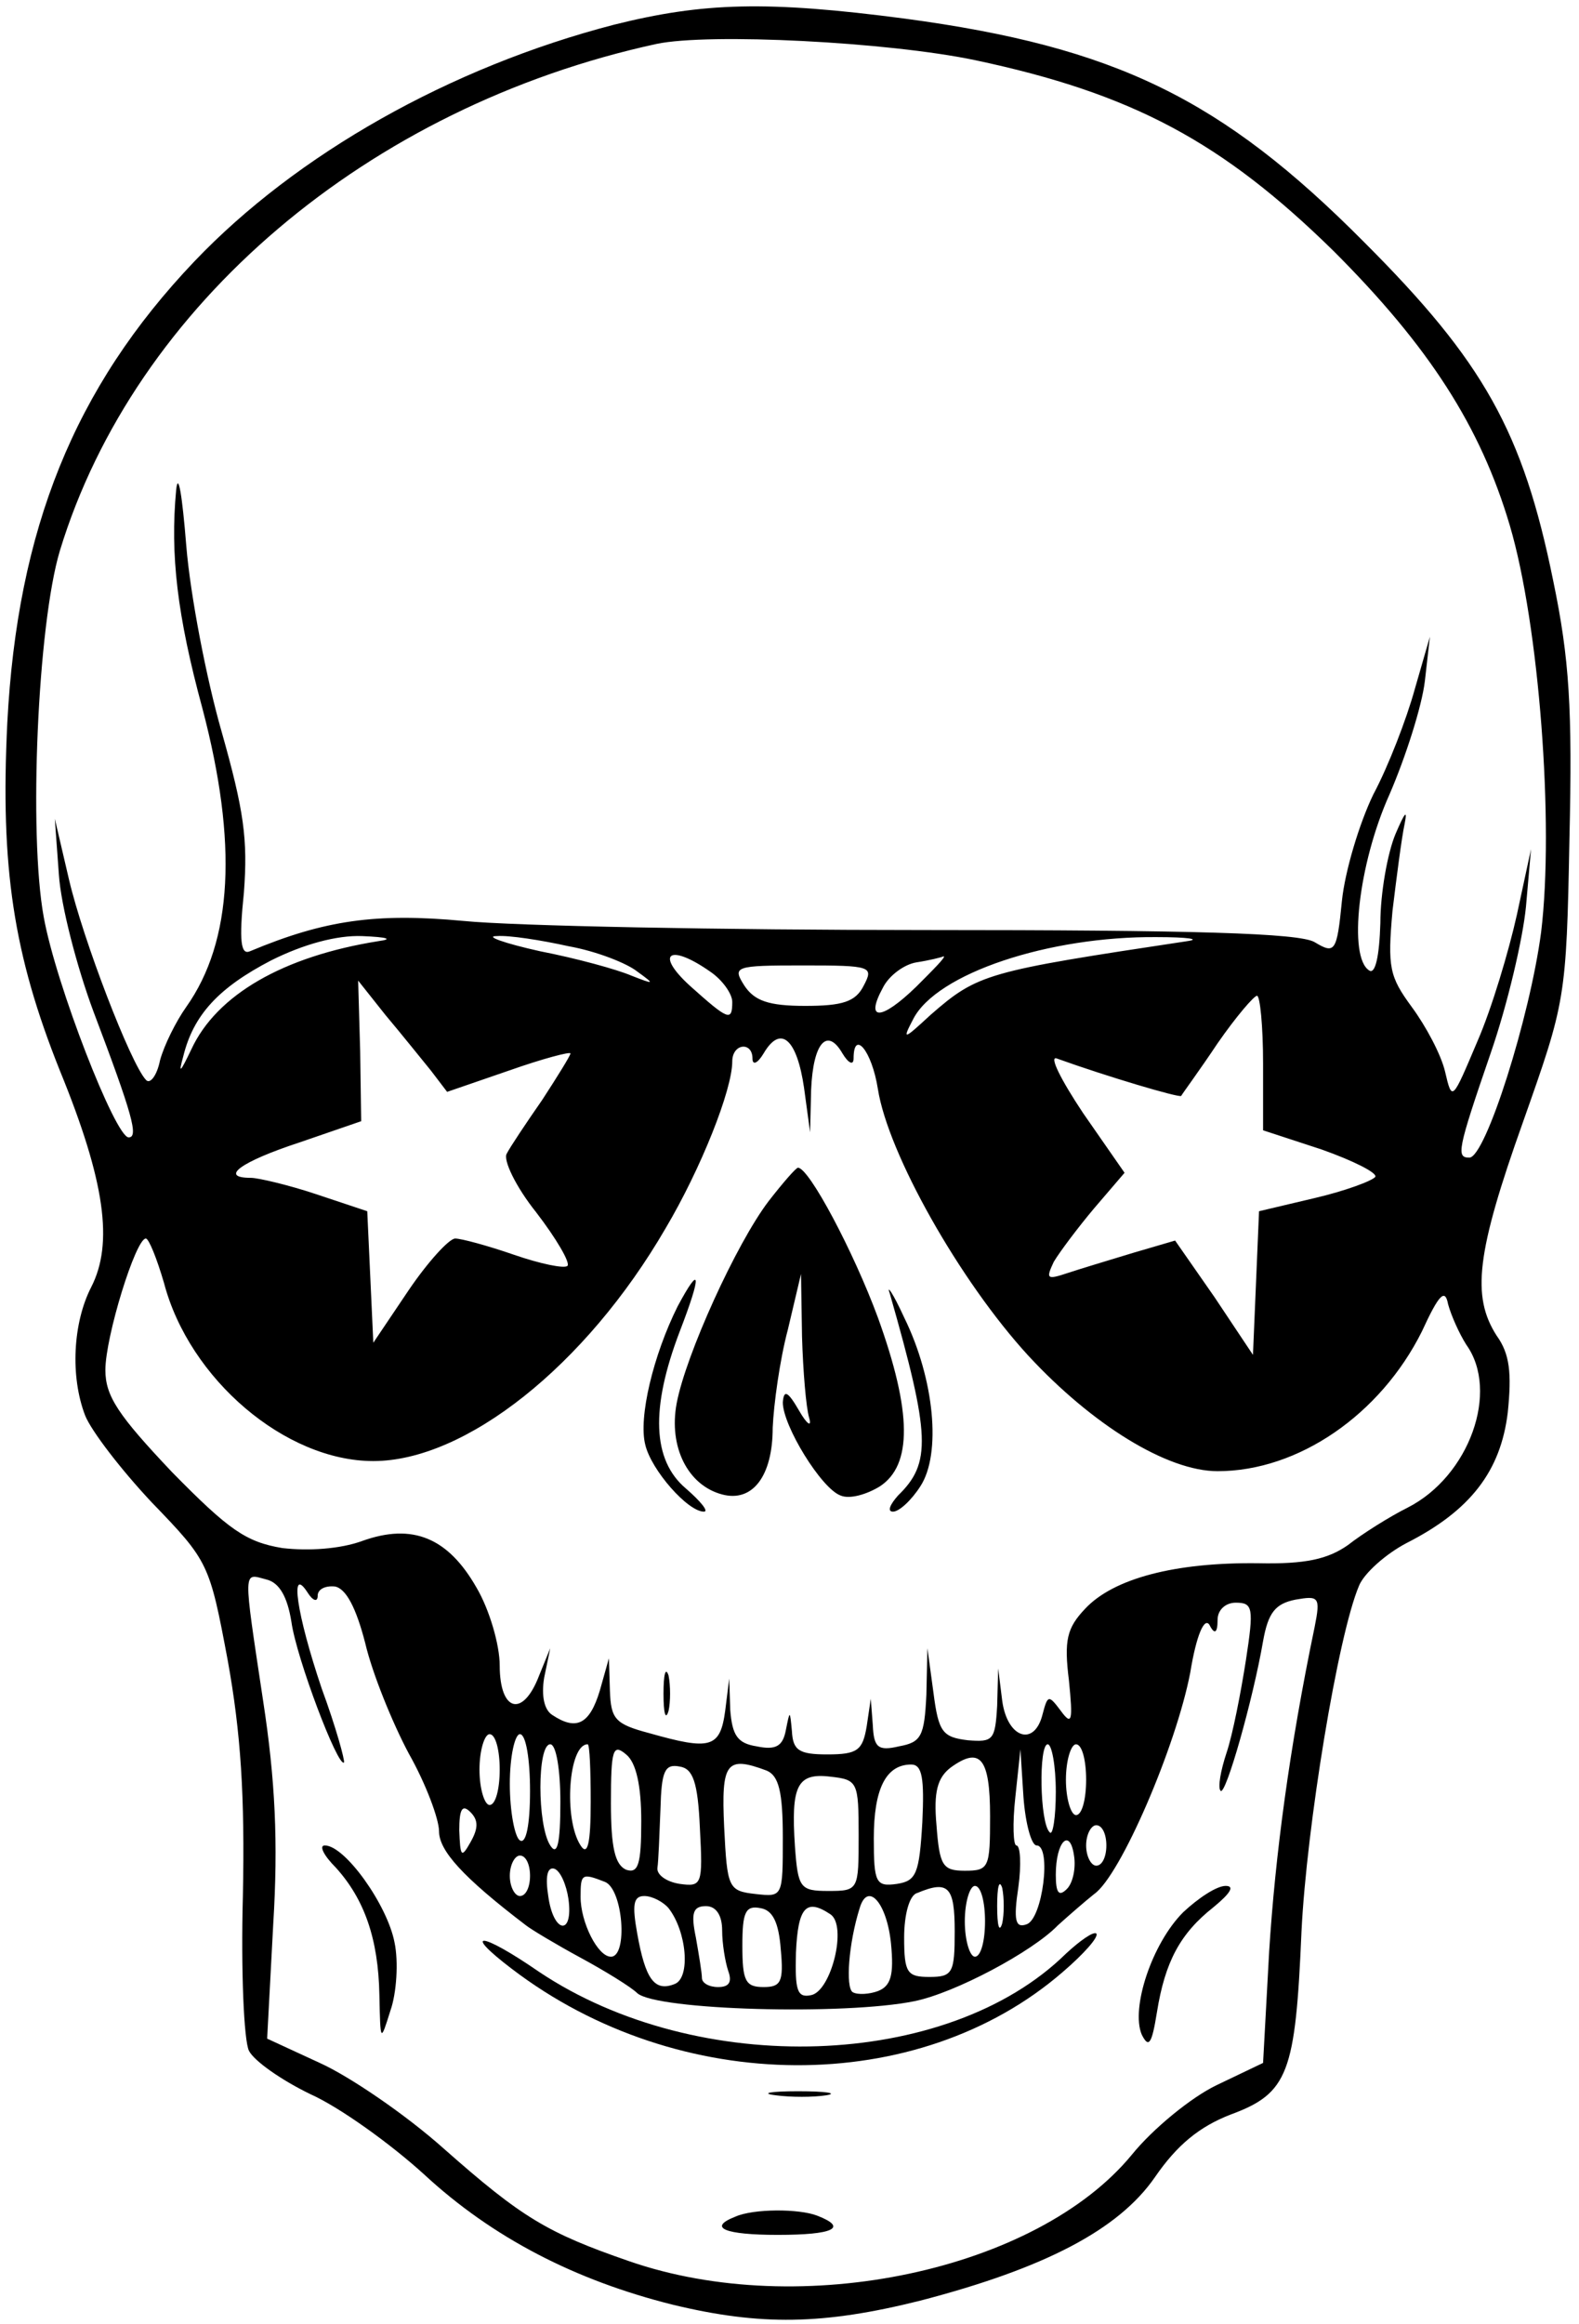 <?xml version="1.0" encoding="UTF-8"?> <svg xmlns="http://www.w3.org/2000/svg" width="174" height="256" viewBox="0 0 174 256" fill="none"><path d="M67.656 2.723C49.606 7.403 32.67 16.985 21.417 28.795C8.158 42.722 1.919 58.321 0.805 79.602C0.025 95.535 1.473 105.117 6.598 117.93C11.612 130.186 12.504 136.982 10.053 141.773C8.047 145.673 7.713 151.578 9.384 155.923C10.053 157.595 13.284 161.829 16.738 165.505C22.977 171.968 23.088 172.191 25.094 182.887C26.542 190.909 26.988 197.817 26.765 208.847C26.542 217.092 26.877 224.78 27.434 225.894C27.991 227.008 30.999 229.125 34.23 230.685C37.461 232.134 43.032 236.145 46.709 239.487C54.286 246.507 63.422 251.186 74.118 253.86C83.811 256.2 90.719 256.089 101.416 253.415C115.12 249.849 123.254 245.615 127.265 239.822C129.716 236.256 132.167 234.251 135.621 232.914C141.972 230.574 142.752 228.345 143.42 212.747C143.977 201.271 147.431 180.101 149.771 174.642C150.328 173.305 152.668 171.188 155.008 169.962C162.027 166.397 165.37 162.051 166.15 155.589C166.595 151.244 166.373 149.127 164.924 147.121C162.139 142.776 162.696 137.985 167.821 123.612C172.501 110.353 172.612 110.13 172.946 92.415C173.281 78.042 172.946 72.582 171.164 64.003C167.821 47.513 163.476 39.825 150.328 26.678C134.618 10.857 122.919 5.174 99.744 2.055C84.48 0.049 77.461 0.272 67.656 2.723ZM107.432 6.623C124.813 10.3 134.73 15.648 146.986 27.681C157.459 38.154 163.141 46.956 166.373 57.875C169.604 68.794 171.275 90.744 169.827 102.665C168.601 112.025 163.699 127.512 161.916 127.512C160.467 127.512 160.579 126.732 164.256 116.036C166.15 110.576 167.821 103.334 168.155 99.88L168.712 93.529L167.153 100.771C166.261 104.782 164.367 111.133 162.807 114.699C160.022 121.272 160.022 121.384 159.242 118.041C158.796 116.147 157.125 113.027 155.565 110.91C153.114 107.568 152.891 106.565 153.448 100.326C153.894 96.649 154.451 92.303 154.785 90.744C155.119 89.072 154.785 89.518 153.782 91.858C152.891 93.975 152.111 98.431 152.111 101.663C152 105.339 151.554 107.345 150.885 106.899C148.546 105.451 149.66 95.2 153.114 87.513C154.896 83.39 156.679 77.819 157.013 75.034L157.571 70.131L155.899 75.925C155.008 79.156 153.002 84.393 151.331 87.513C149.771 90.744 148.211 95.98 147.877 99.211C147.32 104.894 147.097 105.117 144.869 103.78C143.198 102.777 131.61 102.443 101.861 102.443C79.466 102.443 56.625 101.997 51.054 101.44C41.472 100.548 35.79 101.328 27.545 104.782C26.542 105.228 26.32 103.668 26.877 98.32C27.322 92.415 26.877 89.295 24.425 80.605C22.754 74.811 20.971 65.563 20.526 60.104C20.08 54.533 19.634 51.859 19.412 53.975C18.743 61.106 19.523 67.791 22.308 78.042C26.208 92.861 25.651 103.668 20.526 110.91C19.412 112.47 18.075 115.144 17.629 116.816C17.295 118.487 16.515 119.49 16.069 118.933C14.398 117.15 9.161 103.557 7.601 96.872L6.041 90.186L6.487 96.315C6.71 99.769 8.493 106.565 10.275 111.356C14.621 122.832 15.289 125.283 14.175 125.283C12.726 125.283 6.153 108.459 4.816 100.994C3.145 91.858 4.147 68.794 6.598 60.661C14.844 33.586 40.581 11.748 72.335 4.84C78.129 3.614 97.85 4.617 107.432 6.623ZM41.695 103.668C31.222 105.339 23.868 109.573 21.083 115.59C19.857 118.153 19.634 118.375 20.192 116.37C21.306 111.802 24.091 108.793 29.885 105.785C33.45 104.002 37.127 103 39.913 103.111C42.698 103.223 43.367 103.445 41.695 103.668ZM62.642 104.225C65.762 104.782 69.104 106.119 70.218 107.011C72.224 108.459 72.113 108.459 69.55 107.456C67.99 106.788 63.533 105.562 59.522 104.782C55.511 103.891 53.394 103.111 54.731 103.111C56.068 103 59.634 103.557 62.642 104.225ZM130.83 103.668C108.658 107.011 107.766 107.234 102.53 111.802C99.522 114.587 99.41 114.587 100.636 112.247C103.198 107.234 115.566 103.111 127.488 103.223C130.83 103.223 132.39 103.445 130.83 103.668ZM78.241 107.011C79.578 107.902 80.692 109.462 80.692 110.353C80.692 112.582 80.246 112.359 76.012 108.571C72.113 105.005 73.784 103.891 78.241 107.011ZM100.97 108.682C97.07 112.47 95.288 112.47 97.293 108.793C97.962 107.456 99.633 106.231 100.97 106.008C102.418 105.785 103.755 105.451 103.978 105.339C104.312 105.339 102.864 106.788 100.97 108.682ZM95.176 108.571C94.285 110.353 92.836 110.799 88.714 110.799C84.703 110.799 83.143 110.242 82.029 108.571C80.692 106.454 80.915 106.342 88.491 106.342C96.067 106.342 96.29 106.454 95.176 108.571ZM47.489 117.93L49.272 120.27L56.068 117.93C59.856 116.593 62.865 115.813 62.865 116.036C62.865 116.258 61.416 118.598 59.745 121.161C57.962 123.724 56.18 126.398 55.846 127.066C55.4 127.735 56.848 130.743 59.077 133.528C61.305 136.425 62.865 139.099 62.531 139.434C62.196 139.768 59.522 139.211 56.625 138.208C53.728 137.205 50.832 136.425 50.163 136.425C49.495 136.425 47.155 138.988 45.038 142.108L41.138 147.901L40.804 140.659L40.47 133.417L34.787 131.523C31.779 130.52 28.436 129.74 27.657 129.74C24.091 129.74 26.542 127.957 33.005 125.84L39.801 123.501L39.69 115.813L39.467 108.014L42.475 111.802C44.258 113.919 46.486 116.704 47.489 117.93ZM139.186 117.15L139.186 124.503L145.649 126.62C149.103 127.846 151.777 129.183 151.554 129.629C151.22 130.074 148.211 131.189 144.869 131.968L138.741 133.417L138.407 141.328L138.072 149.238L133.838 142.887L129.493 136.648L124.925 137.985C122.362 138.765 119.02 139.768 117.683 140.213C115.343 140.993 115.232 140.882 116.123 138.988C116.791 137.874 118.797 135.2 120.58 133.083L123.922 129.183L119.354 122.609C116.903 118.933 115.566 116.258 116.457 116.593C122.028 118.598 129.939 120.938 130.162 120.715C130.273 120.492 132.167 117.93 134.173 114.921C136.178 112.025 138.184 109.685 138.518 109.685C138.852 109.685 139.186 113.027 139.186 117.15ZM88.603 119.824L89.271 124.726L89.382 120.047C89.605 114.81 91.165 113.139 92.836 116.036C93.505 117.15 94.062 117.373 94.062 116.593C94.062 113.362 96.067 115.701 96.736 119.935C97.85 127.066 105.761 141.105 113.337 149.35C120.357 156.926 128.602 162.051 134.173 162.051C143.086 162.051 152.111 155.812 156.679 146.676C158.573 142.553 159.242 141.885 159.576 143.667C159.91 144.893 160.802 146.899 161.582 148.124C165.258 153.249 161.916 162.609 155.119 166.063C153.114 167.065 150.105 168.959 148.546 170.185C146.317 171.745 143.866 172.302 138.629 172.191C129.493 172.079 122.697 173.862 119.577 177.204C117.571 179.321 117.237 180.658 117.794 185.115C118.24 189.572 118.128 190.129 116.903 188.458C115.566 186.675 115.454 186.675 114.897 188.792C114.006 192.469 110.998 191.466 110.441 187.343L109.995 183.778L109.883 187.901C109.661 191.689 109.438 191.912 106.652 191.689C103.867 191.355 103.421 190.797 102.864 186.452L102.196 181.55L102.084 186.675C101.861 191.243 101.527 191.912 99.076 192.357C96.736 192.914 96.29 192.469 96.179 190.017L95.956 187.121L95.51 190.129C95.065 192.803 94.508 193.249 91.165 193.249C88.045 193.249 87.377 192.803 87.266 190.686C87.043 188.346 87.043 188.346 86.597 190.575C86.263 192.357 85.483 192.803 83.366 192.357C81.249 192.023 80.692 191.132 80.469 188.346L80.358 184.892L79.912 188.458C79.355 192.58 78.241 192.803 71.555 190.909C67.767 189.906 67.322 189.349 67.21 186.229L67.099 182.664L66.096 186.229C64.982 189.906 63.533 190.686 60.859 188.903C59.968 188.346 59.634 186.786 59.968 184.781L60.636 181.55L59.411 184.558C57.628 189.238 55.066 188.569 55.066 183.444C55.066 181.215 53.951 177.316 52.503 174.865C49.383 169.405 45.483 167.734 39.913 169.739C37.461 170.631 34.007 170.854 31.111 170.519C27.099 169.851 25.205 168.514 18.966 162.163C13.061 155.923 11.612 153.806 11.612 150.91C11.612 147.233 14.955 136.425 16.069 136.425C16.403 136.425 17.295 138.654 18.075 141.328C20.86 151.912 31.445 160.937 41.138 160.937C51.277 160.937 64.536 150.464 73.338 135.311C77.238 128.737 80.692 120.047 80.692 116.927C80.692 114.921 82.92 114.699 82.92 116.593C82.92 117.373 83.477 117.15 84.146 116.036C86.04 112.804 87.823 114.476 88.603 119.824ZM32.113 178.653C32.67 182.664 37.239 194.697 37.907 194.14C38.019 193.917 37.016 190.24 35.456 186.006C32.67 177.761 31.89 172.302 33.896 175.422C34.453 176.313 35.01 176.536 35.01 175.756C35.01 175.087 35.79 174.642 36.904 174.753C38.13 174.976 39.244 177.093 40.247 180.993C41.027 184.335 43.255 189.795 45.038 193.137C46.932 196.48 48.38 200.379 48.38 201.716C48.38 203.833 50.943 206.73 57.962 212.078C58.52 212.524 61.305 214.195 63.979 215.644C66.653 217.092 69.55 218.875 70.218 219.543C72.335 221.438 93.059 221.995 100.747 220.435C105.204 219.543 113.783 214.975 116.569 212.078C117.683 211.076 119.465 209.516 120.58 208.624C123.476 206.619 129.604 192.357 131.164 184.224C131.833 180.101 132.724 178.096 133.281 178.987C133.838 180.101 134.173 179.878 134.173 178.43C134.173 177.316 135.064 176.536 136.178 176.536C138.072 176.536 138.184 177.093 137.292 182.887C136.735 186.452 135.844 191.02 135.175 193.026C134.507 195.031 134.173 196.925 134.507 197.26C135.064 197.817 138.072 187.232 139.186 180.77C139.744 177.65 140.523 176.647 142.752 176.202C145.314 175.756 145.537 175.867 144.869 179.21C142.083 192.58 140.523 204.39 139.855 214.975L139.186 227.231L134.061 229.682C131.276 231.019 127.042 234.473 124.702 237.37C114.229 250.072 88.268 255.643 69.327 249.069C60.302 245.95 57.517 244.278 48.938 236.702C44.704 232.914 38.464 228.68 35.233 227.231L29.439 224.557L30.108 211.967C30.665 202.942 30.331 196.034 28.994 187.343C26.765 172.525 26.765 173.305 29.328 173.973C30.776 174.307 31.668 175.867 32.113 178.653ZM55.066 194.92C55.066 197.037 54.62 198.82 53.951 198.82C53.394 198.82 52.837 197.037 52.837 194.92C52.837 192.803 53.394 191.02 53.951 191.02C54.62 191.02 55.066 192.803 55.066 194.92ZM58.408 197.26C58.408 201.048 57.962 203.165 57.294 202.719C56.737 202.385 56.18 199.599 56.18 196.48C56.18 193.471 56.737 191.02 57.294 191.02C57.962 191.02 58.408 193.806 58.408 197.26ZM61.751 198.485C61.751 203.053 61.416 204.502 60.636 203.276C59.188 201.048 59.188 192.134 60.636 192.134C61.305 192.134 61.751 195.031 61.751 198.485ZM65.093 198.485C65.093 203.053 64.759 204.502 63.979 203.276C62.085 200.379 62.642 192.134 64.759 192.134C64.982 192.134 65.093 195.031 65.093 198.485ZM70.664 200.602C70.664 205.393 70.33 206.396 68.993 205.95C67.767 205.393 67.322 203.499 67.322 198.597C67.322 192.692 67.544 192.023 68.993 193.249C70.107 194.14 70.664 196.703 70.664 200.602ZM116.346 197.371C116.346 200.157 116.011 202.274 115.677 201.828C114.563 200.825 114.452 192.134 115.454 192.134C115.9 192.134 116.346 194.474 116.346 197.371ZM119.688 196.034C119.688 198.151 119.243 199.934 118.574 199.934C118.017 199.934 117.46 198.151 117.46 196.034C117.46 193.917 118.017 192.134 118.574 192.134C119.243 192.134 119.688 193.917 119.688 196.034ZM109.103 200.045C109.103 205.728 108.992 206.062 106.318 206.062C103.867 206.062 103.533 205.505 103.198 201.048C102.864 197.371 103.31 195.811 104.758 194.697C107.989 192.357 109.103 193.583 109.103 200.045ZM114.229 203.276C115.9 203.276 114.897 211.41 113.115 211.967C111.889 212.413 111.666 211.521 112.223 207.844C112.557 205.393 112.446 203.276 112 203.276C111.666 203.276 111.555 200.937 111.889 197.928L112.446 192.692L112.78 197.928C113.003 200.937 113.672 203.276 114.229 203.276ZM77.126 201.382C77.461 207.622 77.349 207.844 74.898 207.51C73.45 207.287 72.335 206.507 72.447 205.728C72.558 205.059 72.67 202.051 72.781 199.265C72.892 195.143 73.227 194.251 74.898 194.586C76.347 194.808 76.904 196.257 77.126 201.382ZM84.48 195.031C85.817 195.588 86.263 197.371 86.263 202.385C86.263 208.959 86.263 208.959 83.254 208.624C80.246 208.29 80.135 207.956 79.8 201.271C79.466 194.14 80.023 193.36 84.48 195.031ZM101.638 200.714C101.304 206.396 100.97 207.176 98.853 207.51C96.513 207.844 96.29 207.399 96.29 202.496C96.29 197.037 97.627 194.363 100.413 194.363C101.638 194.363 101.861 195.923 101.638 200.714ZM94.619 202.162C94.619 208.179 94.619 208.29 91.276 208.29C88.157 208.29 87.934 207.956 87.6 203.388C87.154 196.703 87.823 195.254 91.499 195.7C94.508 196.034 94.619 196.257 94.619 202.162ZM51.834 202.942C50.832 204.725 50.72 204.502 50.609 201.605C50.609 199.265 50.943 198.708 51.834 199.599C52.726 200.491 52.726 201.382 51.834 202.942ZM121.917 203.276C121.917 204.502 121.471 205.505 120.802 205.505C120.245 205.505 119.688 204.502 119.688 203.276C119.688 202.051 120.245 201.048 120.802 201.048C121.471 201.048 121.917 202.051 121.917 203.276ZM117.571 208.067C116.68 208.959 116.346 208.513 116.346 206.507C116.346 202.831 117.906 201.271 118.351 204.39C118.574 205.728 118.24 207.399 117.571 208.067ZM58.408 206.619C58.408 207.844 57.962 208.847 57.294 208.847C56.737 208.847 56.18 207.844 56.18 206.619C56.18 205.393 56.737 204.39 57.294 204.39C57.962 204.39 58.408 205.393 58.408 206.619ZM62.642 209.181C63.199 213.304 60.971 212.97 60.414 208.847C60.079 206.73 60.302 205.616 61.082 205.839C61.751 206.062 62.419 207.622 62.642 209.181ZM66.653 207.287C68.659 208.067 69.216 215.532 67.322 215.532C65.873 215.532 63.979 211.744 63.979 208.959C63.979 206.396 64.09 206.285 66.653 207.287ZM110.441 211.856C110.106 212.97 109.883 212.078 109.883 209.961C109.883 207.844 110.106 206.953 110.441 207.956C110.663 209.07 110.663 210.853 110.441 211.856ZM105.204 212.747C105.204 217.315 104.981 217.761 102.418 217.761C99.967 217.761 99.633 217.315 99.633 213.415C99.633 210.964 100.19 208.736 101.081 208.513C104.535 207.065 105.204 207.844 105.204 212.747ZM108.546 211.633C108.546 213.75 108.101 215.532 107.432 215.532C106.875 215.532 106.318 213.75 106.318 211.633C106.318 209.516 106.875 207.733 107.432 207.733C108.101 207.733 108.546 209.516 108.546 211.633ZM73.672 210.184C75.678 212.747 76.124 217.872 74.341 218.541C72.113 219.432 71.11 217.984 70.218 212.97C69.661 209.85 69.773 208.847 70.998 208.847C71.89 208.847 73.115 209.516 73.672 210.184ZM98.184 214.084C98.519 217.538 98.184 218.763 96.736 219.321C95.845 219.655 94.508 219.766 93.951 219.432C93.171 218.875 93.505 214.084 94.731 210.184C95.622 207.176 97.739 209.627 98.184 214.084ZM79.578 212.635C79.578 214.084 79.912 216.089 80.246 217.092C80.692 218.318 80.358 218.875 79.132 218.875C78.129 218.875 77.349 218.429 77.349 217.872C77.349 217.315 77.015 215.309 76.681 213.415C76.124 210.741 76.347 209.961 77.795 209.961C78.909 209.961 79.578 210.964 79.578 212.635ZM86.04 214.752C86.374 218.318 86.04 218.875 84.146 218.875C82.14 218.875 81.806 218.206 81.806 214.307C81.806 210.63 82.14 209.85 83.811 210.184C85.148 210.407 85.817 211.744 86.04 214.752ZM91.499 210.853C93.394 212.078 91.611 219.321 89.382 219.766C87.823 220.1 87.6 219.209 87.711 215.087C87.934 210.073 88.825 209.07 91.499 210.853Z" fill="black"></path><path d="M84.703 132.303C81.138 136.982 75.567 149.238 74.564 154.586C73.672 159.377 75.79 163.611 79.578 164.614C82.92 165.505 85.149 162.609 85.149 157.26C85.26 154.698 85.928 149.795 86.82 146.453L88.268 140.325L88.38 147.233C88.491 151.021 88.825 155.032 89.16 156.146C89.494 157.26 88.937 156.926 88.046 155.366C86.82 153.249 86.374 153.027 86.263 154.475C86.263 157.038 90.497 163.946 92.614 164.725C93.616 165.171 95.51 164.614 96.959 163.723C100.524 161.383 100.524 155.589 96.736 145.116C94.062 137.874 89.16 128.626 87.934 128.626C87.711 128.626 86.263 130.297 84.703 132.303Z" fill="black"></path><path d="M74.675 143.891C72.001 149.239 70.33 156.147 71.11 159.155C71.778 161.941 75.79 166.509 77.572 166.509C78.129 166.509 77.238 165.395 75.567 163.946C71.89 160.826 71.667 155.144 74.898 146.676C77.349 140.325 77.238 139.1 74.675 143.891Z" fill="black"></path><path d="M98.073 142.553C102.53 158.152 102.641 161.16 98.964 164.726C98.073 165.728 97.739 166.508 98.407 166.508C99.076 166.508 100.413 165.283 101.416 163.723C103.755 160.157 102.975 151.912 99.633 145.116C98.407 142.442 97.627 141.328 98.073 142.553Z" fill="black"></path><path d="M73.115 186.563C73.115 188.68 73.338 189.572 73.672 188.457C73.895 187.455 73.895 185.672 73.672 184.558C73.338 183.555 73.115 184.446 73.115 186.563Z" fill="black"></path><path d="M37.016 205.728C40.136 209.182 41.695 213.527 41.807 219.766C41.918 225.003 41.918 225.003 43.032 221.438C43.701 219.543 43.924 216.089 43.478 213.973C42.698 209.85 38.019 203.276 35.79 203.276C35.122 203.276 35.679 204.391 37.016 205.728Z" fill="black"></path><path d="M130.385 210.63C126.931 214.084 124.591 221.215 125.816 224.112C126.596 225.672 126.931 225.115 127.488 221.661C128.379 216.09 130.05 212.97 133.727 210.073C135.621 208.513 136.067 207.733 135.064 207.733C134.061 207.733 132.056 209.07 130.385 210.63Z" fill="black"></path><path d="M117.46 215.198C104.424 228.011 76.904 228.903 59.411 217.204C52.949 212.747 50.832 212.636 56.403 216.87C74.787 230.908 101.193 231.02 117.126 217.204C119.465 215.198 121.137 213.304 120.802 212.97C120.468 212.747 119.02 213.75 117.46 215.198Z" fill="black"></path><path d="M85.483 230.797C87.154 231.02 89.605 231.02 91.054 230.797C92.391 230.574 91.054 230.351 87.934 230.351C84.926 230.351 83.7 230.574 85.483 230.797Z" fill="black"></path><path d="M81.026 244.167C77.906 245.392 79.912 246.172 85.706 246.172C91.834 246.172 93.505 245.392 90.051 244.055C88.045 243.275 83.031 243.275 81.026 244.167Z" fill="black"></path></svg> 